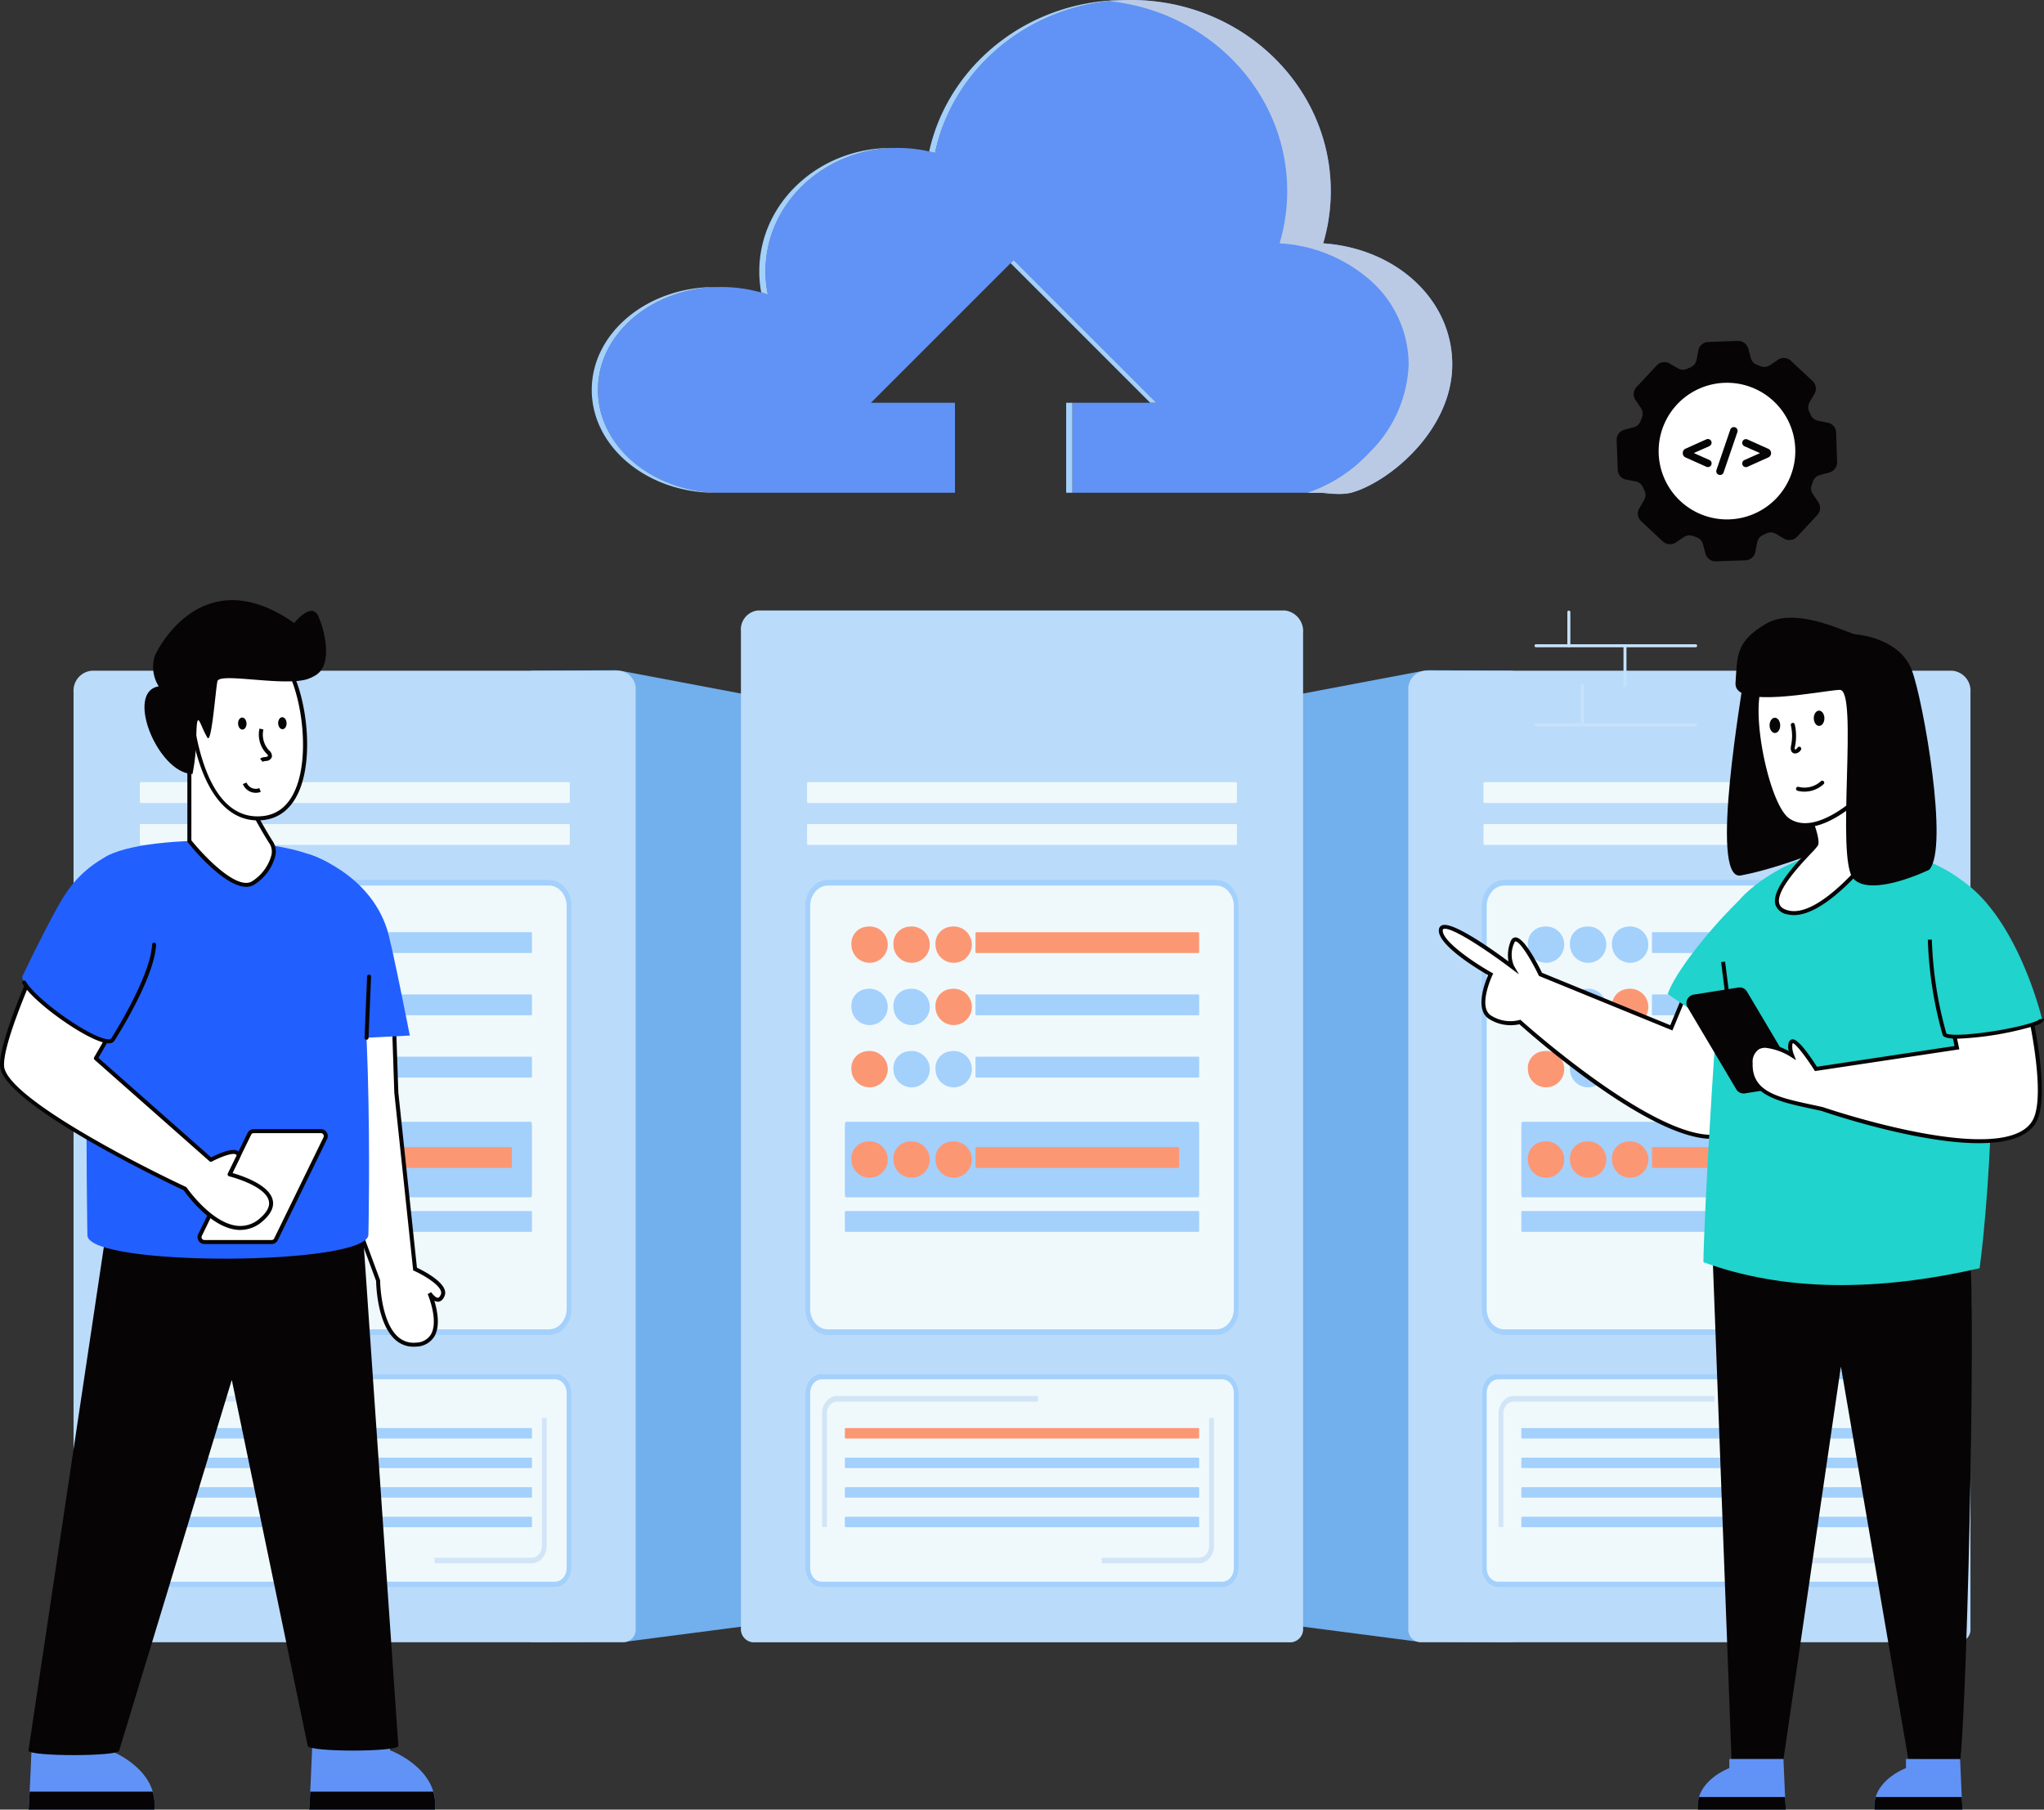 <svg xmlns="http://www.w3.org/2000/svg" xmlns:xlink="http://www.w3.org/1999/xlink" width="240.56" height="212.997" viewBox="0 0 240.56 212.997">
  <rect x="0" y="0" width="240.56" height="212.997" fill="#333333" stroke="none"/>
  <defs>
    <clipPath id="clip-path">
      <rect id="사각형_44489" data-name="사각형 44489" width="223.248" height="121.441" fill="none"/>
    </clipPath>
    <clipPath id="clip-path-2">
      <rect id="사각형_44488" data-name="사각형 44488" width="240.559" height="179.995" fill="none"/>
    </clipPath>
    <clipPath id="clip-path-3">
      <rect id="사각형_44490" data-name="사각형 44490" width="101.275" height="58.137" fill="none"/>
    </clipPath>
  </defs>
  <g id="그룹_96287" data-name="그룹 96287" transform="translate(-8729.912 -3938)">
    <g id="그룹_96283" data-name="그룹 96283" transform="translate(8738.568 4009.852)">
      <g id="그룹_96282" data-name="그룹 96282" clip-path="url(#clip-path)">
        <path id="패스_49446" data-name="패스 49446" d="M327.806,37.287l-22.265-4.213-.768-.109-9.974.059V147.375l11.424-.1,22.258-2.9a.974.974,0,0,0,.717-1.049V39.326a1.928,1.928,0,0,0-1.392-2.039" transform="translate(-240.94 -25.933)" fill="#71afed" fill-rule="evenodd"/>
        <path id="패스_49447" data-name="패스 49447" d="M2.148,33.24H64.187a2.165,2.165,0,0,1,1.975,2.306V145.994a1.5,1.5,0,0,1-1.366,1.6H1.368A1.5,1.5,0,0,1,0,145.994V35.748A2.355,2.355,0,0,1,2.148,33.24" transform="translate(0 -26.149)" fill="#bbdbfa" fill-rule="evenodd"/>
        <path id="패스_49448" data-name="패스 49448" d="M740.273,37.287l22.266-4.213.766-.109,9.974.059V147.375l-11.424-.1-22.258-2.9a.973.973,0,0,1-.717-1.049V39.326a1.928,1.928,0,0,1,1.392-2.039" transform="translate(-603.89 -25.933)" fill="#71afed" fill-rule="evenodd"/>
        <path id="패스_49449" data-name="패스 49449" d="M923.839,33.24H861.8a2.166,2.166,0,0,0-1.975,2.306V145.994a1.5,1.5,0,0,0,1.368,1.6h63.426a1.5,1.5,0,0,0,1.368-1.6V35.748a2.355,2.355,0,0,0-2.148-2.508" transform="translate(-702.738 -26.149)" fill="#bbdbfa" fill-rule="evenodd"/>
        <path id="패스_49450" data-name="패스 49450" d="M493.927,0H431.888a2.257,2.257,0,0,0-1.975,2.449v117.3a1.562,1.562,0,0,0,1.368,1.7h63.427a1.562,1.562,0,0,0,1.366-1.7V2.663A2.455,2.455,0,0,0,493.927,0" transform="translate(-351.369)" fill="#bbdbfa" fill-rule="evenodd"/>
        <path id="패스_49451" data-name="패스 49451" d="M45.548,150.229h45.7a2.592,2.592,0,0,1,2.364,2.76v47.38a2.592,2.592,0,0,1-2.364,2.76h-45.7a2.591,2.591,0,0,1-2.364-2.76v-47.38a2.591,2.591,0,0,1,2.364-2.76" transform="translate(-35.294 -118.182)" fill="#eff9fc" fill-rule="evenodd"/>
        <path id="패스_49452" data-name="패스 49452" d="M44.274,148.671h45.7a2.47,2.47,0,0,1,1.869.909h0a3.366,3.366,0,0,1,.777,2.184v47.38a3.363,3.363,0,0,1-.777,2.184v0a2.473,2.473,0,0,1-1.869.907h-45.7a2.472,2.472,0,0,1-1.87-.907v0a3.369,3.369,0,0,1-.777-2.184v-47.38a3.373,3.373,0,0,1,.777-2.184h0a2.469,2.469,0,0,1,1.87-.909m45.7.663h-45.7a1.945,1.945,0,0,0-1.469.712v0a2.65,2.65,0,0,0-.61,1.717v47.38a2.651,2.651,0,0,0,.61,1.717h0a1.942,1.942,0,0,0,1.469.712h45.7a1.948,1.948,0,0,0,1.47-.712h0a2.651,2.651,0,0,0,.61-1.717v-47.38a2.65,2.65,0,0,0-.61-1.717v0a1.95,1.95,0,0,0-1.47-.712" transform="translate(-34.021 -116.957)" fill="#a4d0fc" fill-rule="evenodd"/>
        <path id="패스_49453" data-name="패스 49453" d="M67.2,291.022h41.474c.06,0,.11-.208.11-.464V282.6c0-.254-.05-.462-.11-.462H67.2c-.06,0-.109.208-.109.462v7.957c0,.256.049.464.109.464" transform="translate(-54.831 -221.952)" fill="#a4d0fc" fill-rule="evenodd"/>
        <path id="패스_49454" data-name="패스 49454" d="M67.2,333.833h41.474a.121.121,0,0,0,.11-.127v-2.2a.121.121,0,0,0-.11-.127H67.2a.12.12,0,0,0-.109.127v2.2a.12.12,0,0,0,.109.127" transform="translate(-54.831 -260.692)" fill="#a4d0fc" fill-rule="evenodd"/>
        <path id="패스_49455" data-name="패스 49455" d="M90.684,421.13a1.813,1.813,0,0,1,1.369.664,2.464,2.464,0,0,1,.569,1.6v20.619a2.45,2.45,0,0,1-.569,1.6,1.809,1.809,0,0,1-1.369.666H43.564a1.811,1.811,0,0,1-1.369-.666,2.457,2.457,0,0,1-.569-1.6V423.393a2.465,2.465,0,0,1,.57-1.6,1.81,1.81,0,0,1,1.368-.664Z" transform="translate(-34.021 -331.295)" fill="#eff9fc" fill-rule="evenodd"/>
        <path id="패스_49456" data-name="패스 49456" d="M43.564,445.613h47.12a1.283,1.283,0,0,0,.969-.469,1.753,1.753,0,0,0,.4-1.131V423.393a1.749,1.749,0,0,0-.4-1.131,1.283,1.283,0,0,0-.969-.469H43.564a1.283,1.283,0,0,0-.969.469,1.749,1.749,0,0,0-.4,1.131v20.619a1.753,1.753,0,0,0,.4,1.131,1.283,1.283,0,0,0,.969.469m47.12.663H43.564a1.806,1.806,0,0,1-1.368-.666h0a2.457,2.457,0,0,1-.569-1.6V423.393a2.472,2.472,0,0,1,.569-1.6h0a1.81,1.81,0,0,1,1.368-.664h47.12a1.813,1.813,0,0,1,1.369.664,2.464,2.464,0,0,1,.569,1.6v20.619a2.449,2.449,0,0,1-.569,1.6,1.809,1.809,0,0,1-1.369.666" transform="translate(-34.021 -331.295)" fill="#a4d0fc" fill-rule="evenodd"/>
        <path id="패스_49457" data-name="패스 49457" d="M77.8,434.071H54.164a1.127,1.127,0,0,0-.848.41v0a1.524,1.524,0,0,0-.349.988v13.365H52.4V435.47a2.242,2.242,0,0,1,.518-1.455v0a1.647,1.647,0,0,1,1.246-.605H77.8Z" transform="translate(-42.825 -340.953)" fill="#d2e5f7" fill-rule="evenodd"/>
        <path id="패스_49458" data-name="패스 49458" d="M245.148,445.54v15.052a1.532,1.532,0,0,1-.352.988,1.127,1.127,0,0,1-.846.41H232.5v.661H243.95a1.65,1.65,0,0,0,1.245-.6v0a2.243,2.243,0,0,0,.518-1.454V445.54Z" transform="translate(-190.025 -350.497)" fill="#d2e5f7" fill-rule="evenodd"/>
        <path id="패스_49459" data-name="패스 49459" d="M67.2,452.361h41.474c.06,0,.11-.029.11-.064v-1.1c0-.035-.05-.064-.11-.064H67.2c-.06,0-.109.029-.109.064v1.1c0,.035.049.064.109.064" transform="translate(-54.831 -354.899)" fill="#a4d0fc" fill-rule="evenodd"/>
        <path id="패스_49460" data-name="패스 49460" d="M67.2,468.675h41.474c.06,0,.11-.029.11-.064v-1.1c0-.035-.05-.064-.11-.064H67.2c-.06,0-.109.029-.109.064v1.1c0,.035.049.064.109.064" transform="translate(-54.831 -367.733)" fill="#a4d0fc" fill-rule="evenodd"/>
        <path id="패스_49461" data-name="패스 49461" d="M67.2,484.99h41.474c.06,0,.11-.029.11-.065v-1.1c0-.035-.05-.063-.11-.063H67.2c-.06,0-.109.029-.109.063v1.1c0,.036.049.065.109.065" transform="translate(-54.831 -380.567)" fill="#a4d0fc" fill-rule="evenodd"/>
        <path id="패스_49462" data-name="패스 49462" d="M67.2,501.3h41.474c.06,0,.11-.029.11-.063v-1.1c0-.036-.05-.065-.11-.065H67.2c-.06,0-.109.029-.109.065v1.1c0,.035.049.063.109.063" transform="translate(-54.831 -393.401)" fill="#a4d0fc" fill-rule="evenodd"/>
        <path id="패스_49463" data-name="패스 49463" d="M42.838,120.306H93.173a.132.132,0,0,0,.134-.128v-2.195a.131.131,0,0,0-.134-.129H42.838a.131.131,0,0,0-.132.129v2.195a.132.132,0,0,0,.132.128" transform="translate(-34.904 -92.713)" fill="#eff9fc" fill-rule="evenodd"/>
        <path id="패스_49464" data-name="패스 49464" d="M42.838,97.175H93.173a.131.131,0,0,0,.134-.127V94.853a.131.131,0,0,0-.134-.128H42.838a.131.131,0,0,0-.132.128v2.195a.13.13,0,0,0,.132.127" transform="translate(-34.904 -74.518)" fill="#eff9fc" fill-rule="evenodd"/>
        <path id="패스_49465" data-name="패스 49465" d="M73.1,174.476a2.139,2.139,0,1,1-1.81,2.113,1.98,1.98,0,0,1,1.81-2.113" transform="translate(-58.266 -137.257)" fill="#fc9774" fill-rule="evenodd"/>
        <path id="패스_49466" data-name="패스 49466" d="M151.293,179.98h26.185c.038,0,.069-.057.069-.129v-2.195c0-.069-.031-.126-.069-.126H151.293c-.038,0-.068.057-.068.126v2.195c0,.072.03.129.068.129" transform="translate(-123.597 -139.659)" fill="#a4d0fc" fill-rule="evenodd"/>
        <path id="패스_49467" data-name="패스 49467" d="M100.183,174.476a2.139,2.139,0,1,1-1.811,2.113,1.98,1.98,0,0,1,1.811-2.113" transform="translate(-80.4 -137.257)" fill="#fc9774" fill-rule="evenodd"/>
        <path id="패스_49468" data-name="패스 49468" d="M127.268,174.476a2.139,2.139,0,1,1-1.81,2.113,1.979,1.979,0,0,1,1.81-2.113" transform="translate(-102.537 -137.257)" fill="#a4d0fc" fill-rule="evenodd"/>
        <path id="패스_49469" data-name="패스 49469" d="M73.1,208.831a2.139,2.139,0,1,1-1.81,2.113,1.979,1.979,0,0,1,1.81-2.113" transform="translate(-58.266 -164.283)" fill="#a4d0fc" fill-rule="evenodd"/>
        <path id="패스_49470" data-name="패스 49470" d="M151.293,214.327h26.185c.038,0,.069-.057.069-.127v-2.195c0-.072-.031-.129-.069-.129H151.293c-.038,0-.068.057-.068.129V214.2c0,.07.03.127.068.127" transform="translate(-123.597 -166.679)" fill="#a4d0fc" fill-rule="evenodd"/>
        <path id="패스_49471" data-name="패스 49471" d="M100.183,208.831a2.139,2.139,0,1,1-1.811,2.113,1.979,1.979,0,0,1,1.811-2.113" transform="translate(-80.4 -164.283)" fill="#a4d0fc" fill-rule="evenodd"/>
        <path id="패스_49472" data-name="패스 49472" d="M127.268,208.831a2.139,2.139,0,1,1-1.81,2.113,1.978,1.978,0,0,1,1.81-2.113" transform="translate(-102.537 -164.283)" fill="#a4d0fc" fill-rule="evenodd"/>
        <path id="패스_49473" data-name="패스 49473" d="M73.1,243.185a2.139,2.139,0,1,1-1.81,2.113,1.979,1.979,0,0,1,1.81-2.113" transform="translate(-58.266 -191.309)" fill="#a4d0fc" fill-rule="evenodd"/>
        <path id="패스_49474" data-name="패스 49474" d="M151.293,248.683h26.185c.038,0,.069-.057.069-.127v-2.2c0-.069-.031-.127-.069-.127H151.293c-.038,0-.068.057-.068.127v2.2c0,.07.03.127.068.127" transform="translate(-123.597 -193.707)" fill="#a4d0fc" fill-rule="evenodd"/>
        <path id="패스_49475" data-name="패스 49475" d="M100.183,243.185a2.139,2.139,0,1,1-1.811,2.113,1.979,1.979,0,0,1,1.811-2.113" transform="translate(-80.4 -191.309)" fill="#a4d0fc" fill-rule="evenodd"/>
        <path id="패스_49476" data-name="패스 49476" d="M127.268,243.185a2.139,2.139,0,1,1-1.81,2.113,1.978,1.978,0,0,1,1.81-2.113" transform="translate(-102.537 -191.309)" fill="#a4d0fc" fill-rule="evenodd"/>
        <path id="패스_49477" data-name="패스 49477" d="M73.1,293.049a2.139,2.139,0,1,1-1.81,2.113,1.98,1.98,0,0,1,1.81-2.113" transform="translate(-58.266 -230.536)" fill="#fc9774" fill-rule="evenodd"/>
        <path id="패스_49478" data-name="패스 49478" d="M151.288,298.555h23.835c.035,0,.064-.057.064-.129v-2.195c0-.069-.029-.127-.064-.127H151.288c-.035,0-.063.057-.063.127v2.195c0,.072.027.129.063.129" transform="translate(-123.597 -232.94)" fill="#fc9774" fill-rule="evenodd"/>
        <path id="패스_49479" data-name="패스 49479" d="M100.183,293.049a2.139,2.139,0,1,1-1.811,2.113,1.98,1.98,0,0,1,1.811-2.113" transform="translate(-80.4 -230.536)" fill="#fc9774" fill-rule="evenodd"/>
        <path id="패스_49480" data-name="패스 49480" d="M127.268,293.049a2.139,2.139,0,1,1-1.81,2.113,1.979,1.979,0,0,1,1.81-2.113" transform="translate(-102.537 -230.536)" fill="#fc9774" fill-rule="evenodd"/>
        <path id="패스_49481" data-name="패스 49481" d="M911.122,150.229h45.7a2.592,2.592,0,0,1,2.364,2.76v47.38a2.592,2.592,0,0,1-2.364,2.76h-45.7a2.592,2.592,0,0,1-2.364-2.76v-47.38a2.592,2.592,0,0,1,2.364-2.76" transform="translate(-742.731 -118.182)" fill="#eff9fc" fill-rule="evenodd"/>
        <path id="패스_49482" data-name="패스 49482" d="M909.855,148.671h45.7a2.472,2.472,0,0,1,1.87.909h0a3.374,3.374,0,0,1,.777,2.184v47.38a3.371,3.371,0,0,1-.777,2.184l0,0a2.475,2.475,0,0,1-1.87.907h-45.7a2.474,2.474,0,0,1-1.87-.907v0a3.361,3.361,0,0,1-.777-2.184v-47.38a3.364,3.364,0,0,1,.777-2.184,2.471,2.471,0,0,1,1.87-.909m45.7.663h-45.7a1.949,1.949,0,0,0-1.469.712v0a2.65,2.65,0,0,0-.61,1.717v47.38a2.651,2.651,0,0,0,.61,1.717h0a1.947,1.947,0,0,0,1.469.712h45.7a1.948,1.948,0,0,0,1.47-.712h0a2.656,2.656,0,0,0,.61-1.717v-47.38a2.655,2.655,0,0,0-.61-1.717v0a1.95,1.95,0,0,0-1.47-.712" transform="translate(-741.464 -116.957)" fill="#a4d0fc" fill-rule="evenodd"/>
        <path id="패스_49483" data-name="패스 49483" d="M932.772,291.022h41.473c.061,0,.11-.208.11-.464V282.6c0-.254-.049-.462-.11-.462H932.772c-.061,0-.11.208-.11.462v7.957c0,.256.049.464.11.464" transform="translate(-762.268 -221.952)" fill="#a4d0fc" fill-rule="evenodd"/>
        <path id="패스_49484" data-name="패스 49484" d="M932.772,333.833h41.473a.12.12,0,0,0,.11-.127v-2.2a.12.12,0,0,0-.11-.127H932.772a.12.12,0,0,0-.11.127v2.2a.12.12,0,0,0,.11.127" transform="translate(-762.268 -260.692)" fill="#a4d0fc" fill-rule="evenodd"/>
        <path id="패스_49485" data-name="패스 49485" d="M956.266,421.13a1.815,1.815,0,0,1,1.369.664,2.471,2.471,0,0,1,.567,1.6v20.619a2.45,2.45,0,0,1-.569,1.6,1.806,1.806,0,0,1-1.367.666h-47.12a1.809,1.809,0,0,1-1.369-.666,2.457,2.457,0,0,1-.569-1.6V423.393a2.472,2.472,0,0,1,.569-1.6,1.813,1.813,0,0,1,1.369-.664Z" transform="translate(-741.464 -331.295)" fill="#eff9fc" fill-rule="evenodd"/>
        <path id="패스_49486" data-name="패스 49486" d="M909.146,445.613h47.12a1.277,1.277,0,0,0,.967-.469,1.754,1.754,0,0,0,.4-1.131V423.393a1.75,1.75,0,0,0-.4-1.131,1.277,1.277,0,0,0-.967-.469h-47.12a1.281,1.281,0,0,0-.969.469,1.749,1.749,0,0,0-.4,1.131v20.619a1.753,1.753,0,0,0,.4,1.131,1.281,1.281,0,0,0,.969.469m47.12.663h-47.12a1.809,1.809,0,0,1-1.369-.666,2.457,2.457,0,0,1-.569-1.6V423.393a2.472,2.472,0,0,1,.569-1.6,1.813,1.813,0,0,1,1.369-.664h47.12a1.81,1.81,0,0,1,1.367.664h0a2.471,2.471,0,0,1,.567,1.6v20.619a2.456,2.456,0,0,1-.567,1.6h0a1.806,1.806,0,0,1-1.367.666" transform="translate(-741.464 -331.295)" fill="#a4d0fc" fill-rule="evenodd"/>
        <path id="패스_49487" data-name="패스 49487" d="M943.379,434.071H919.745a1.126,1.126,0,0,0-.847.41v0a1.523,1.523,0,0,0-.351.988v13.365h-.567V435.47a2.249,2.249,0,0,1,.517-1.455l0,0a1.644,1.644,0,0,1,1.245-.605h23.634Z" transform="translate(-750.268 -340.953)" fill="#d2e5f7" fill-rule="evenodd"/>
        <path id="패스_49488" data-name="패스 49488" d="M1110.729,445.54v15.052a1.539,1.539,0,0,1-.35.988h0a1.122,1.122,0,0,1-.846.41h-11.447v.661h11.447a1.652,1.652,0,0,0,1.247-.6v0a2.242,2.242,0,0,0,.517-1.454V445.54Z" transform="translate(-897.468 -350.497)" fill="#d2e5f7" fill-rule="evenodd"/>
        <path id="패스_49489" data-name="패스 49489" d="M932.772,452.361h41.473c.061,0,.11-.029.11-.064v-1.1c0-.035-.049-.064-.11-.064H932.772c-.061,0-.11.029-.11.064v1.1c0,.035.049.064.11.064" transform="translate(-762.268 -354.899)" fill="#a4d0fc" fill-rule="evenodd"/>
        <path id="패스_49490" data-name="패스 49490" d="M932.772,468.675h41.473c.061,0,.11-.029.11-.064v-1.1c0-.035-.049-.064-.11-.064H932.772c-.061,0-.11.029-.11.064v1.1c0,.035.049.064.11.064" transform="translate(-762.268 -367.733)" fill="#a4d0fc" fill-rule="evenodd"/>
        <path id="패스_49491" data-name="패스 49491" d="M932.772,484.99h41.473c.061,0,.11-.029.11-.065v-1.1c0-.035-.049-.063-.11-.063H932.772c-.061,0-.11.029-.11.063v1.1c0,.036.049.065.11.065" transform="translate(-762.268 -380.567)" fill="#a4d0fc" fill-rule="evenodd"/>
        <path id="패스_49492" data-name="패스 49492" d="M932.772,501.3h41.473c.061,0,.11-.029.11-.063v-1.1c0-.036-.049-.065-.11-.065H932.772c-.061,0-.11.029-.11.065v1.1c0,.035.049.063.11.063" transform="translate(-762.268 -393.401)" fill="#a4d0fc" fill-rule="evenodd"/>
        <path id="패스_49493" data-name="패스 49493" d="M908.414,120.306h50.335a.132.132,0,0,0,.134-.128v-2.195a.131.131,0,0,0-.134-.129H908.414a.131.131,0,0,0-.134.129v2.195a.132.132,0,0,0,.134.128" transform="translate(-742.34 -92.713)" fill="#eff9fc" fill-rule="evenodd"/>
        <path id="패스_49494" data-name="패스 49494" d="M908.414,97.175h50.335a.131.131,0,0,0,.134-.127V94.853a.131.131,0,0,0-.134-.128H908.414a.131.131,0,0,0-.134.128v2.195a.131.131,0,0,0,.134.127" transform="translate(-742.34 -74.518)" fill="#eff9fc" fill-rule="evenodd"/>
        <path id="패스_49495" data-name="패스 49495" d="M938.674,174.476a2.139,2.139,0,1,1-1.81,2.113,1.98,1.98,0,0,1,1.81-2.113" transform="translate(-765.702 -137.257)" fill="#a4d0fc" fill-rule="evenodd"/>
        <path id="패스_49496" data-name="패스 49496" d="M1016.869,179.98h26.183c.038,0,.069-.057.069-.129v-2.195c0-.069-.031-.126-.069-.126h-26.183c-.038,0-.07.057-.07.126v2.195c0,.072.032.129.07.129" transform="translate(-831.033 -139.659)" fill="#a4d0fc" fill-rule="evenodd"/>
        <path id="패스_49497" data-name="패스 49497" d="M965.765,174.476a2.139,2.139,0,1,1-1.81,2.113,1.981,1.981,0,0,1,1.81-2.113" transform="translate(-787.844 -137.257)" fill="#a4d0fc" fill-rule="evenodd"/>
        <path id="패스_49498" data-name="패스 49498" d="M992.85,174.476a2.139,2.139,0,1,1-1.81,2.113,1.979,1.979,0,0,1,1.81-2.113" transform="translate(-809.98 -137.257)" fill="#a4d0fc" fill-rule="evenodd"/>
        <path id="패스_49499" data-name="패스 49499" d="M938.674,208.831a2.139,2.139,0,1,1-1.81,2.113,1.979,1.979,0,0,1,1.81-2.113" transform="translate(-765.702 -164.283)" fill="#a4d0fc" fill-rule="evenodd"/>
        <path id="패스_49500" data-name="패스 49500" d="M1016.869,214.327h26.183c.038,0,.069-.057.069-.127v-2.195c0-.072-.031-.129-.069-.129h-26.183c-.038,0-.07.057-.07.129V214.2c0,.07.032.127.07.127" transform="translate(-831.033 -166.679)" fill="#a4d0fc" fill-rule="evenodd"/>
        <path id="패스_49501" data-name="패스 49501" d="M965.765,208.831a2.139,2.139,0,1,1-1.81,2.113,1.98,1.98,0,0,1,1.81-2.113" transform="translate(-787.844 -164.283)" fill="#a4d0fc" fill-rule="evenodd"/>
        <path id="패스_49502" data-name="패스 49502" d="M992.85,208.831a2.139,2.139,0,1,1-1.81,2.113,1.978,1.978,0,0,1,1.81-2.113" transform="translate(-809.98 -164.283)" fill="#fc9774" fill-rule="evenodd"/>
        <path id="패스_49503" data-name="패스 49503" d="M938.674,243.185a2.139,2.139,0,1,1-1.81,2.113,1.979,1.979,0,0,1,1.81-2.113" transform="translate(-765.702 -191.309)" fill="#fc9774" fill-rule="evenodd"/>
        <path id="패스_49504" data-name="패스 49504" d="M1016.869,248.683h26.183c.038,0,.069-.057.069-.127v-2.2c0-.069-.031-.127-.069-.127h-26.183c-.038,0-.07.057-.07.127v2.2c0,.07.032.127.07.127" transform="translate(-831.033 -193.707)" fill="#a4d0fc" fill-rule="evenodd"/>
        <path id="패스_49505" data-name="패스 49505" d="M965.765,243.185a2.139,2.139,0,1,1-1.81,2.113,1.98,1.98,0,0,1,1.81-2.113" transform="translate(-787.844 -191.309)" fill="#a4d0fc" fill-rule="evenodd"/>
        <path id="패스_49506" data-name="패스 49506" d="M992.85,243.185a2.139,2.139,0,1,1-1.81,2.113,1.978,1.978,0,0,1,1.81-2.113" transform="translate(-809.98 -191.309)" fill="#a4d0fc" fill-rule="evenodd"/>
        <path id="패스_49507" data-name="패스 49507" d="M938.674,293.049a2.139,2.139,0,1,1-1.81,2.113,1.98,1.98,0,0,1,1.81-2.113" transform="translate(-765.702 -230.536)" fill="#fc9774" fill-rule="evenodd"/>
        <path id="패스_49508" data-name="패스 49508" d="M1016.862,298.555H1040.7c.035,0,.064-.057.064-.129v-2.195c0-.069-.029-.127-.064-.127h-23.837c-.034,0-.063.057-.063.127v2.195c0,.072.029.129.063.129" transform="translate(-831.033 -232.94)" fill="#fc9774" fill-rule="evenodd"/>
        <path id="패스_49509" data-name="패스 49509" d="M965.765,293.049a2.139,2.139,0,1,1-1.81,2.113,1.981,1.981,0,0,1,1.81-2.113" transform="translate(-787.844 -230.536)" fill="#fc9774" fill-rule="evenodd"/>
        <path id="패스_49510" data-name="패스 49510" d="M992.85,293.049a2.139,2.139,0,1,1-1.81,2.113,1.979,1.979,0,0,1,1.81-2.113" transform="translate(-809.98 -230.536)" fill="#fc9774" fill-rule="evenodd"/>
        <path id="패스_49511" data-name="패스 49511" d="M475.339,150.229h45.7a2.592,2.592,0,0,1,2.364,2.76v47.38a2.592,2.592,0,0,1-2.364,2.76h-45.7a2.592,2.592,0,0,1-2.364-2.76v-47.38a2.592,2.592,0,0,1,2.364-2.76" transform="translate(-386.564 -118.182)" fill="#eff9fc" fill-rule="evenodd"/>
        <path id="패스_49512" data-name="패스 49512" d="M474.068,148.671h45.7a2.469,2.469,0,0,1,1.869.909h0a3.365,3.365,0,0,1,.777,2.184v47.38a3.361,3.361,0,0,1-.777,2.184v0a2.472,2.472,0,0,1-1.869.907h-45.7a2.473,2.473,0,0,1-1.87-.907v0a3.368,3.368,0,0,1-.777-2.184v-47.38a3.371,3.371,0,0,1,.777-2.184h0a2.47,2.47,0,0,1,1.87-.909m45.7.663h-45.7a1.948,1.948,0,0,0-1.47.712v0a2.648,2.648,0,0,0-.61,1.717v47.38a2.649,2.649,0,0,0,.61,1.717h0a1.946,1.946,0,0,0,1.47.712h45.7a1.949,1.949,0,0,0,1.47-.712h0a2.651,2.651,0,0,0,.61-1.717v-47.38a2.65,2.65,0,0,0-.61-1.717v0a1.951,1.951,0,0,0-1.47-.712" transform="translate(-385.293 -116.957)" fill="#a4d0fc" fill-rule="evenodd"/>
        <path id="패스_49513" data-name="패스 49513" d="M496.988,291.022h41.475c.06,0,.11-.208.11-.464V282.6c0-.254-.05-.462-.11-.462H496.988c-.06,0-.109.208-.109.462v7.957c0,.256.049.464.109.464" transform="translate(-406.101 -221.952)" fill="#a4d0fc" fill-rule="evenodd"/>
        <path id="패스_49514" data-name="패스 49514" d="M496.988,333.833h41.475a.121.121,0,0,0,.11-.127v-2.2a.121.121,0,0,0-.11-.127H496.988a.12.12,0,0,0-.109.127v2.2a.12.12,0,0,0,.109.127" transform="translate(-406.101 -260.692)" fill="#a4d0fc" fill-rule="evenodd"/>
        <path id="패스_49515" data-name="패스 49515" d="M520.477,421.13a1.815,1.815,0,0,1,1.369.664,2.466,2.466,0,0,1,.569,1.6v20.619a2.452,2.452,0,0,1-.569,1.6,1.811,1.811,0,0,1-1.369.666h-47.12a1.811,1.811,0,0,1-1.369-.666,2.458,2.458,0,0,1-.569-1.6V423.393a2.467,2.467,0,0,1,.57-1.6,1.812,1.812,0,0,1,1.368-.664Z" transform="translate(-385.292 -331.295)" fill="#eff9fc" fill-rule="evenodd"/>
        <path id="패스_49516" data-name="패스 49516" d="M473.357,445.613h47.12a1.28,1.28,0,0,0,.969-.469,1.752,1.752,0,0,0,.4-1.131V423.393a1.749,1.749,0,0,0-.4-1.131,1.28,1.28,0,0,0-.969-.469h-47.12a1.278,1.278,0,0,0-.968.469,1.743,1.743,0,0,0-.4,1.131v20.619a1.747,1.747,0,0,0,.4,1.131,1.278,1.278,0,0,0,.968.469m47.12.663h-47.12a1.808,1.808,0,0,1-1.368-.666h0a2.457,2.457,0,0,1-.569-1.6V423.393a2.472,2.472,0,0,1,.569-1.6h0a1.812,1.812,0,0,1,1.368-.664h47.12a1.815,1.815,0,0,1,1.369.664,2.466,2.466,0,0,1,.569,1.6v20.619a2.451,2.451,0,0,1-.569,1.6,1.811,1.811,0,0,1-1.369.666" transform="translate(-385.292 -331.295)" fill="#a4d0fc" fill-rule="evenodd"/>
        <path id="패스_49517" data-name="패스 49517" d="M507.591,434.071H483.958a1.125,1.125,0,0,0-.848.41v0a1.523,1.523,0,0,0-.35.988v13.365h-.568V435.47a2.239,2.239,0,0,1,.518-1.455v0a1.649,1.649,0,0,1,1.247-.605h23.633Z" transform="translate(-394.097 -340.953)" fill="#d2e5f7" fill-rule="evenodd"/>
        <path id="패스_49518" data-name="패스 49518" d="M674.942,445.54v15.052a1.533,1.533,0,0,1-.351.988,1.123,1.123,0,0,1-.846.41H662.3v.661h11.448a1.648,1.648,0,0,0,1.245-.6v0a2.244,2.244,0,0,0,.518-1.454V445.54Z" transform="translate(-541.297 -350.497)" fill="#d2e5f7" fill-rule="evenodd"/>
        <path id="패스_49519" data-name="패스 49519" d="M496.988,452.361h41.475c.06,0,.11-.029.11-.064v-1.1c0-.035-.05-.064-.11-.064H496.988c-.06,0-.109.029-.109.064v1.1c0,.035.049.064.109.064" transform="translate(-406.101 -354.899)" fill="#fc9774" fill-rule="evenodd"/>
        <path id="패스_49520" data-name="패스 49520" d="M496.988,468.675h41.475c.06,0,.11-.029.11-.064v-1.1c0-.035-.05-.064-.11-.064H496.988c-.06,0-.109.029-.109.064v1.1c0,.035.049.064.109.064" transform="translate(-406.101 -367.733)" fill="#a4d0fc" fill-rule="evenodd"/>
        <path id="패스_49521" data-name="패스 49521" d="M496.988,484.99h41.475c.06,0,.11-.029.11-.065v-1.1c0-.035-.05-.063-.11-.063H496.988c-.06,0-.109.029-.109.063v1.1c0,.036.049.065.109.065" transform="translate(-406.101 -380.567)" fill="#a4d0fc" fill-rule="evenodd"/>
        <path id="패스_49522" data-name="패스 49522" d="M496.988,501.3h41.475c.06,0,.11-.029.11-.063v-1.1c0-.036-.05-.065-.11-.065H496.988c-.06,0-.109.029-.109.065v1.1c0,.035.049.063.109.063" transform="translate(-406.101 -393.401)" fill="#a4d0fc" fill-rule="evenodd"/>
        <path id="패스_49523" data-name="패스 49523" d="M472.632,120.306h50.335a.133.133,0,0,0,.134-.128v-2.195a.132.132,0,0,0-.134-.129H472.632a.13.13,0,0,0-.132.129v2.195a.131.131,0,0,0,.132.128" transform="translate(-386.176 -92.713)" fill="#eff9fc" fill-rule="evenodd"/>
        <path id="패스_49524" data-name="패스 49524" d="M472.632,97.175h50.335a.132.132,0,0,0,.134-.127V94.853a.132.132,0,0,0-.134-.128H472.632a.13.13,0,0,0-.132.128v2.195a.13.13,0,0,0,.132.127" transform="translate(-386.176 -74.518)" fill="#eff9fc" fill-rule="evenodd"/>
        <path id="패스_49525" data-name="패스 49525" d="M502.891,174.476a2.139,2.139,0,1,1-1.81,2.113,1.979,1.979,0,0,1,1.81-2.113" transform="translate(-409.535 -137.257)" fill="#fc9774" fill-rule="evenodd"/>
        <path id="패스_49526" data-name="패스 49526" d="M581.087,179.98h26.184c.038,0,.07-.057.07-.129v-2.195c0-.069-.032-.126-.07-.126H581.087c-.037,0-.068.057-.068.126v2.195c0,.072.031.129.068.129" transform="translate(-474.869 -139.659)" fill="#fc9774" fill-rule="evenodd"/>
        <path id="패스_49527" data-name="패스 49527" d="M529.977,174.476a2.139,2.139,0,1,1-1.81,2.113,1.979,1.979,0,0,1,1.81-2.113" transform="translate(-431.673 -137.257)" fill="#fc9774" fill-rule="evenodd"/>
        <path id="패스_49528" data-name="패스 49528" d="M557.062,174.476a2.139,2.139,0,1,1-1.81,2.113,1.98,1.98,0,0,1,1.81-2.113" transform="translate(-453.809 -137.257)" fill="#fc9774" fill-rule="evenodd"/>
        <path id="패스_49529" data-name="패스 49529" d="M502.891,208.831a2.139,2.139,0,1,1-1.81,2.113,1.978,1.978,0,0,1,1.81-2.113" transform="translate(-409.535 -164.283)" fill="#a4d0fc" fill-rule="evenodd"/>
        <path id="패스_49530" data-name="패스 49530" d="M581.087,214.327h26.184c.038,0,.07-.057.07-.127v-2.195c0-.072-.032-.129-.07-.129H581.087c-.037,0-.068.057-.068.129V214.2c0,.07.031.127.068.127" transform="translate(-474.869 -166.679)" fill="#a4d0fc" fill-rule="evenodd"/>
        <path id="패스_49531" data-name="패스 49531" d="M529.977,208.831a2.139,2.139,0,1,1-1.81,2.113,1.978,1.978,0,0,1,1.81-2.113" transform="translate(-431.673 -164.283)" fill="#a4d0fc" fill-rule="evenodd"/>
        <path id="패스_49532" data-name="패스 49532" d="M557.062,208.831a2.139,2.139,0,1,1-1.81,2.113,1.979,1.979,0,0,1,1.81-2.113" transform="translate(-453.809 -164.283)" fill="#fc9774" fill-rule="evenodd"/>
        <path id="패스_49533" data-name="패스 49533" d="M502.891,243.185a2.139,2.139,0,1,1-1.81,2.113,1.978,1.978,0,0,1,1.81-2.113" transform="translate(-409.535 -191.309)" fill="#fc9774" fill-rule="evenodd"/>
        <path id="패스_49534" data-name="패스 49534" d="M581.087,248.683h26.184c.038,0,.07-.057.07-.127v-2.2c0-.069-.032-.127-.07-.127H581.087c-.037,0-.068.057-.068.127v2.2c0,.07.031.127.068.127" transform="translate(-474.869 -193.707)" fill="#a4d0fc" fill-rule="evenodd"/>
        <path id="패스_49535" data-name="패스 49535" d="M529.977,243.185a2.139,2.139,0,1,1-1.81,2.113,1.978,1.978,0,0,1,1.81-2.113" transform="translate(-431.673 -191.309)" fill="#a4d0fc" fill-rule="evenodd"/>
        <path id="패스_49536" data-name="패스 49536" d="M557.062,243.185a2.139,2.139,0,1,1-1.81,2.113,1.979,1.979,0,0,1,1.81-2.113" transform="translate(-453.809 -191.309)" fill="#a4d0fc" fill-rule="evenodd"/>
        <path id="패스_49537" data-name="패스 49537" d="M502.891,293.049a2.139,2.139,0,1,1-1.81,2.113,1.979,1.979,0,0,1,1.81-2.113" transform="translate(-409.535 -230.536)" fill="#fc9774" fill-rule="evenodd"/>
        <path id="패스_49538" data-name="패스 49538" d="M581.08,298.555h23.837c.034,0,.063-.057.063-.129v-2.195c0-.069-.028-.127-.062-.127H581.08c-.036,0-.062.057-.062.127v2.195c0,.072.027.129.062.129" transform="translate(-474.868 -232.94)" fill="#fc9774" fill-rule="evenodd"/>
        <path id="패스_49539" data-name="패스 49539" d="M529.977,293.049a2.139,2.139,0,1,1-1.81,2.113,1.98,1.98,0,0,1,1.81-2.113" transform="translate(-431.673 -230.536)" fill="#fc9774" fill-rule="evenodd"/>
        <path id="패스_49540" data-name="패스 49540" d="M557.062,293.049a2.139,2.139,0,1,1-1.81,2.113,1.98,1.98,0,0,1,1.81-2.113" transform="translate(-453.809 -230.536)" fill="#fc9774" fill-rule="evenodd"/>
      </g>
    </g>
    <g id="그룹_96281" data-name="그룹 96281" transform="translate(8729.912 3971.003)" clip-path="url(#clip-path-2)">
      <path id="패스_49348" data-name="패스 49348" d="M3212.53,764.186h0Z" transform="translate(-3031.756 -721.184)" fill="#bdd6ff"/>
      <g id="그룹_96280" data-name="그룹 96280" transform="translate(0 0)">
        <g id="그룹_96284" data-name="그룹 96284">
          <path id="패스_49349" data-name="패스 49349" d="M3228.348,761.394h-18.789a.177.177,0,0,1,0-.354h18.789a.177.177,0,0,1,0,.354" transform="translate(-3028.785 -718.215)" fill="#c6e2fa"/>
          <line id="선_1495" data-name="선 1495" x2="18.789" transform="translate(180.774 52.316)" fill="#bdd6ff"/>
          <path id="패스_49350" data-name="패스 49350" d="M3228.348,926.913h-18.789a.177.177,0,0,1,0-.354h18.789a.177.177,0,0,1,0,.354" transform="translate(-3028.785 -874.42)" fill="#c6e2fa"/>
          <line id="선_1497" data-name="선 1497" y2="3.959" transform="translate(184.64 39.043)" fill="#bdd6ff"/>
          <path id="패스_49352" data-name="패스 49352" d="M3278.271,695a.177.177,0,0,1-.177-.177v-3.959a.177.177,0,0,1,.354,0v3.959a.177.177,0,0,1-.177.177" transform="translate(-3093.631 -651.824)" fill="#c6e2fa"/>
          <line id="선_1498" data-name="선 1498" y2="4.657" transform="translate(191.246 43.002)" fill="#bdd6ff"/>
          <path id="패스_49353" data-name="패스 49353" d="M3395.669,766.051a.177.177,0,0,1-.177-.177v-4.657a.177.177,0,1,1,.354,0v4.657a.177.177,0,0,1-.177.177" transform="translate(-3204.423 -718.215)" fill="#c6e2fa"/>
          <line id="선_1499" data-name="선 1499" y2="4.502" transform="translate(186.221 47.659)" fill="#bdd6ff"/>
          <path id="패스_49354" data-name="패스 49354" d="M3306.359,848.655a.177.177,0,0,1-.177-.177v-4.5a.177.177,0,0,1,.354,0v4.5a.177.177,0,0,1-.177.177" transform="translate(-3120.138 -796.317)" fill="#c6e2fa"/>
          <path id="패스_49374" data-name="패스 49374" d="M3603.717,2068.113l-7.934-46.2-6.751,46.2h-6.121l-2.295-61.1h30.148c1.032,2.247-.009,51.943-.921,61.2Z" transform="translate(-3379.128 -1894.072)" fill="#060405"/>
          <path id="패스_49375" data-name="패스 49375" d="M3923.832,3093.856v-1.068h6.373c.083,2.065.247,5.959.3,5.959h-10.37c-.353-3.407,3.7-4.891,3.7-4.891" transform="translate(-3699.518 -2918.752)" fill="#6193f6"/>
          <path id="패스_49376" data-name="패스 49376" d="M3920.3,3172.336a3.751,3.751,0,0,0-.143,1.482h10.37c-.019,0-.057-.615-.1-1.482Z" transform="translate(-3699.542 -2993.823)" fill="#060405"/>
          <path id="패스_49377" data-name="패스 49377" d="M3554.387,3093.856v-1.068h6.372c.084,2.065.247,5.959.3,5.959h-10.37c-.353-3.407,3.7-4.891,3.7-4.891" transform="translate(-3350.863 -2918.752)" fill="#6193f6"/>
          <path id="패스_49378" data-name="패스 49378" d="M3550.852,3172.336a3.755,3.755,0,0,0-.143,1.482h10.37c-.019,0-.057-.615-.1-1.482Z" transform="translate(-3350.886 -2993.823)" fill="#060405"/>
          <path id="패스_49379" data-name="패스 49379" d="M3051.156,1367.9s-2,8.007-4.319,8.741c-6.909,2.187-24.047-13.3-24.047-13.3a4.4,4.4,0,0,1-3.445-.52c-1.909-1.08,0-5.09,0-5.09s-6.152-3.463-5.861-5.265c.282-1.774,8.191,4.221,8.406,4.382a3.536,3.536,0,0,1,0-2.872c.645-1.8,3.311,3.755,3.311,3.755l15.4,6.3,2.128-5.135Z" transform="translate(-2843.906 -1276.052)" fill="#fff"/>
          <path id="패스_49380" data-name="패스 49380" d="M3041.4,1373.242c-7.369,0-21.179-12.2-22.616-13.485a4.747,4.747,0,0,1-3.5-.578c-1.839-1.041-.557-4.338-.183-5.2-1.17-.674-6.078-3.617-5.79-5.4a.582.582,0,0,1,.363-.47c1.168-.475,5.494,2.535,7.82,4.255a4.372,4.372,0,0,1,.238-2.318c.146-.407.389-.5.567-.513h.024c1.007,0,2.589,3.079,3.115,4.164l15.1,6.172,2.178-5.256,8.752,9.372-.031.124c-.083.332-2.058,8.144-4.477,8.909a5.167,5.167,0,0,1-1.562.222m-22.5-14.018.1.094c.17.154,17.109,15.373,23.817,13.253,1.767-.56,3.548-6.17,4.129-8.449l-8.076-8.648-2.078,5.013-15.706-6.418-.04-.082c-.929-1.934-2.23-4.016-2.729-3.978-.069,0-.126.142-.147.2a3.285,3.285,0,0,0-.022,2.674l.581,1-.927-.695c-3.28-2.47-7.155-4.966-7.958-4.64-.032.013-.061.031-.073.107-.193,1.194,3.42,3.714,5.743,5.022l.192.108-.1.2c-.018.038-1.8,3.824-.1,4.783a4.228,4.228,0,0,0,3.25.5Z" transform="translate(-2839.962 -1272.203)" fill="#060405"/>
          <path id="패스_49381" data-name="패스 49381" d="M3496.279,1298.108c-3.425,3.349-7.441,8.368-8.326,10.944,0,0,10.409,7.235,10.784,6.228l2.35-8.952Z" transform="translate(-3291.681 -1225.061)" fill="#20d3cc"/>
          <path id="패스_49382" data-name="패스 49382" d="M3595.186,1236.421c1.118-8.041,3.254-37.5-1.29-44.935-2.211-2.258-7.1-4.115-9.749-4.472-2.746-.37-8.611.718-10.725,1.588-2.668,1.1-7.035,3.92-7.807,6.644-1.288,4.547-2.927,36.326-2.935,40.463,9.508,3.473,20.447,3.457,32.506.712" transform="translate(-3362.203 -1120.149)" fill="#20d3cc"/>
          <path id="패스_49383" data-name="패스 49383" d="M3534.011,1491.336l5.257-.835a1.006,1.006,0,0,0,.738-1.452l-5.721-9.636a1.006,1.006,0,0,0-1.053-.535l-5.257.835a1.006,1.006,0,0,0-.738,1.451l5.721,9.636a1.006,1.006,0,0,0,1.053.535" transform="translate(-3328.649 -1395.647)" fill="#060405"/>
          <path id="패스_49384" data-name="패스 49384" d="M3669.9,1539.474s22.09,7.615,25.067,1.226c1.514-3.259-.695-12.784-.695-12.784l-9.248.966.718,3.367-16.594,2.5s-2.185-3.448-2.769-3.252-.044,1.644-.044,1.644-4.733-3.034-4.87.931,4.027,4.4,8.434,5.4" transform="translate(-3455.425 -1441.938)" fill="#fff"/>
          <path id="패스_49385" data-name="패스 49385" d="M3684.373,1539.192c-7.341,0-17.756-3.534-18.5-3.79-.446-.1-.889-.2-1.326-.29-3.811-.82-7.411-1.6-7.28-5.348a2.2,2.2,0,0,1,1.006-2.052c1.123-.589,2.853.174,3.711.633a1.8,1.8,0,0,1,.015-1.059.583.583,0,0,1,.343-.311c.615-.2,1.929,1.607,2.96,3.219l16.194-2.44-.722-3.378,9.717-1.015.047.2c.091.392,2.209,9.642.679,12.937-.929,1.994-3.584,2.692-6.847,2.692m-25.122-11.227a1.619,1.619,0,0,0-.757.165,1.775,1.775,0,0,0-.753,1.651c-.118,3.358,2.982,4.025,6.907,4.87.442.095.891.192,1.343.294l.024.007c.219.075,21.923,7.475,24.777,1.349,1.342-2.889-.36-11.034-.666-12.428l-8.778.917.716,3.355-16.994,2.561-.082-.13c-.945-1.491-2.183-3.112-2.52-3.15,0,0-.02.016-.042.063a2.324,2.324,0,0,0,.169,1.271l.246.661-.594-.38a7.1,7.1,0,0,0-3-1.075" transform="translate(-3451.465 -1437.638)" fill="#060405"/>
          <path id="패스_49386" data-name="패스 49386" d="M4040.052,1255.831s-3.87,1.556-3.823,6.925a45.579,45.579,0,0,0,1.734,11.158c.626.96,11.616-.861,11.462-1.833-.023-.146-2.834-11.76-9.373-16.25" transform="translate(-3809.103 -1185.163)" fill="#20d3cc"/>
          <path id="패스_49387" data-name="패스 49387" d="M4035.524,1390.517c-.9,0-1.544-.107-1.716-.37l-.028-.061a46.223,46.223,0,0,1-1.744-11.224l.472,0a45.652,45.652,0,0,0,1.709,11.044c.159.122,1.068.269,3.519,0,3.685-.4,7.265-1.3,7.5-1.731a.089.089,0,0,0-.006.051l.467-.074c.059.374-.433.617-.922.806a37.32,37.32,0,0,1-9.256,1.563" transform="translate(-3805.147 -1301.267)" fill="#060405"/>
          <rect id="사각형_44485" data-name="사각형 44485" width="0.472" height="7.165" transform="translate(202.56 80.236) rotate(-7.194)" fill="#060405"/>
          <path id="패스_49388" data-name="패스 49388" d="M3613.728,807.253c.111.238-4.152,23.641-.26,22.914,4.194-.783,11.7-3.471,11.79-4.6.1-1.187-5.005-15.918-5.005-15.918l-2.688-4.2Z" transform="translate(-3408.583 -760.128)" fill="#060405"/>
          <path id="패스_49389" data-name="패스 49389" d="M3719.576,1034.717s1.822,4.093,1.419,4.8-7.462,6.979-3.3,7.982,10.66-7.822,10.66-7.822-3.018-6.3-3.639-8.14-5.139,3.179-5.139,3.179" transform="translate(-3507.26 -973.11)" fill="#fff"/>
          <path id="패스_49390" data-name="패스 49390" d="M3714.447,1043.878a3.163,3.163,0,0,1-.741-.085,1.749,1.749,0,0,1-1.424-1.127c-.519-1.742,2.3-4.737,3.812-6.347a10.34,10.34,0,0,0,.763-.854c.212-.374-.577-2.672-1.43-4.589l-.062-.14c.9-.99,3.766-4.026,5.064-3.757a.759.759,0,0,1,.577.547c.61,1.8,3.6,8.051,3.628,8.114l.061.128-.084.114c-.254.345-5.941,8-10.164,8m1.474-13.053c.494,1.124,1.756,4.152,1.347,4.873a7.872,7.872,0,0,1-.83.945c-1.345,1.43-4.145,4.407-3.7,5.888.117.393.471.656,1.082.8,3.713.9,9.558-6.6,10.33-7.619-.445-.933-3.011-6.331-3.588-8.037-.061-.181-.153-.221-.226-.236-.82-.163-3.093,1.94-4.412,3.384" transform="translate(-3503.327 -969.173)" fill="#060405"/>
          <path id="패스_49391" data-name="패스 49391" d="M3677.6,767.118c3.641,2.456,9.359-3.6,9.359-3.6l-.776-14.347-5.049-3.636s-5.677,2.3-6.913,5.909,1.028,14.089,3.379,15.676" transform="translate(-3467.132 -703.581)" fill="#fff"/>
          <path id="패스_49392" data-name="패스 49392" d="M3675.6,763.452a3.708,3.708,0,0,1-2.122-.631c-2.448-1.651-4.751-12.234-3.471-15.948,1.257-3.666,6.812-5.955,7.048-6.051l.121-.049,5.247,3.779.787,14.561-.069.074c-.2.209-4.075,4.266-7.54,4.266m1.513-22.142c-.815.354-5.57,2.538-6.66,5.716-1.206,3.5,1.007,13.865,3.288,15.4,3.226,2.174,8.33-2.83,8.986-3.5l-.764-14.131Z" transform="translate(-3463.146 -699.088)" fill="#060405"/>
          <path id="패스_49393" data-name="패스 49393" d="M3652.549,735.263s-6.789,3.313-8.919,1.062.634-22.341-1.62-22.234-12.48,2.334-12.258-.819-.018-4.853,3.6-6.968,9.755,1.215,10.542,1.26,5.281.652,6.614,4.226,4.4,20.921,2.039,23.472" transform="translate(-3425.497 -665.897)" fill="#060405"/>
          <path id="패스_49394" data-name="패스 49394" d="M3794.753,900.8c0,.5-.271.9-.616.905s-.629-.4-.634-.893.271-.9.616-.905.629.4.634.893" transform="translate(-3580.037 -849.268)" fill="#060405"/>
          <path id="패스_49395" data-name="패스 49395" d="M3702.292,915.65c.005.5-.271.9-.616.905s-.629-.4-.634-.893.271-.9.617-.905.629.4.634.893" transform="translate(-3492.779 -863.282)" fill="#060405"/>
          <path id="패스_49396" data-name="패스 49396" d="M3745.871,929.111c-.34,0-.63-.269-.491-.93a5.557,5.557,0,0,0-.024-2.385.236.236,0,1,1,.46-.106,6.046,6.046,0,0,1,.026,2.589c-.045.213-.07.445.116.334a.858.858,0,0,0,.205-.216.236.236,0,0,1,.375.286.85.85,0,0,1-.667.428" transform="translate(-3534.588 -873.427)" fill="#060405"/>
          <path id="패스_49397" data-name="패스 49397" d="M3756.3,1047.559a.236.236,0,0,1,.116-.457,2.843,2.843,0,0,0,2.615-.636.236.236,0,1,1,.368.3,3.311,3.311,0,0,1-3.1.8" transform="translate(-3544.755 -987.495)" fill="#060405"/>
          <path id="패스_49398" data-name="패스 49398" d="M655.829,3048.843v-1.526h-9.109c-.119,2.952-.353,8.518-.422,8.518H661.12c.5-4.871-5.291-6.991-5.291-6.991" transform="translate(-609.929 -2875.839)" fill="#6193f6"/>
          <path id="패스_49399" data-name="패스 49399" d="M660.915,3161.023a5.362,5.362,0,0,1,.2,2.119H646.3c.027,0,.081-.878.143-2.119Z" transform="translate(-609.929 -2983.147)" fill="#060405"/>
          <path id="패스_49400" data-name="패스 49400" d="M69.059,3048.843v-1.526H59.949c-.119,2.952-.353,8.518-.422,8.518H74.349c.5-4.871-5.291-6.991-5.291-6.991" transform="translate(-56.177 -2875.839)" fill="#6193f6"/>
          <path id="패스_49401" data-name="패스 49401" d="M74.145,3161.023a5.362,5.362,0,0,1,.2,2.119H59.527c.027,0,.081-.878.143-2.119Z" transform="translate(-56.177 -2983.147)" fill="#060405"/>
          <path id="패스_49402" data-name="패스 49402" d="M59.536,2005.788c0,.712,10.675.712,10.675,0l13.255-43.627,8.934,43.066c0,.75,10.665.75,10.665,0l-4.363-63.2H69.079Z" transform="translate(-56.186 -1832.746)" fill="#060405"/>
          <path id="패스_49403" data-name="패스 49403" d="M673.026,1476.512l-2.717,16.324,6.782,18.316s.038,7.912,4.479,7.531c4.027-.345,1.572-6.044,1.572-6.044s1.015,1.56,1.557.219-3.258-3.067-3.258-3.067l-2.206-20.779-.282-8.357Z" transform="translate(-632.59 -1393.426)" fill="#fff"/>
          <path id="패스_49404" data-name="패스 49404" d="M677.189,1512.095a3.155,3.155,0,0,1-2.19-.854c-2.088-1.908-2.211-6.368-2.219-6.883l-6.79-18.337.01-.062,2.778-16.693,6.33,4.425.286,8.475,2.191,20.629c.749.354,3.829,1.909,3.256,3.314-.172.426-.418.658-.729.688a.854.854,0,0,1-.48-.114c.346,1.133.726,3-.008,4.224a2.542,2.542,0,0,1-2.109,1.173q-.165.014-.326.014m-10.713-26.12,6.775,18.3v.042c0,.047.048,4.737,2.066,6.58a2.732,2.732,0,0,0,2.156.717,2.072,2.072,0,0,0,1.744-.945c.968-1.616-.355-4.739-.368-4.77l.415-.222c.187.286.546.677.8.655.153-.015.267-.223.337-.4.336-.823-1.746-2.132-3.137-2.764l-.123-.056-2.221-20.913-.279-8.256-5.523-3.861Z" transform="translate(-628.514 -1386.588)" fill="#060405"/>
          <path id="패스_49405" data-name="패스 49405" d="M620.223,1200.009s7.051,2.152,9.21,8.813c.59,1.819,2.688,12.541,2.688,12.541l-13.416.68Z" transform="translate(-583.89 -1132.482)" fill="#225fff"/>
          <path id="패스_49406" data-name="패스 49406" d="M182.391,1174.568c2.016-3.387,24.642-3.973,28.52,1.375,4.008,5.526,3.158,42.335,3.158,42.335.276,3.736-32.8,3.908-33.072.172,0,0-.688-40.387,1.393-43.882" transform="translate(-170.71 -1106.024)" fill="#225fff"/>
          <path id="패스_49407" data-name="패스 49407" d="M417.93,1792.454h7.9a.578.578,0,0,0,.52-.325l5.8-11.9a.579.579,0,0,0-.52-.832h-7.9a.579.579,0,0,0-.52.325l-5.8,11.9a.578.578,0,0,0,.52.832" transform="translate(-393.866 -1679.267)" fill="#fff"/>
          <path id="패스_49408" data-name="패스 49408" d="M421.866,1788.732h-7.9a.814.814,0,0,1-.732-1.171l5.8-11.9a.818.818,0,0,1,.732-.457h7.9a.814.814,0,0,1,.732,1.171l-5.8,11.9a.81.81,0,0,1-.732.458m-2.1-13.056a.344.344,0,0,0-.308.192l-5.8,11.9a.342.342,0,0,0,.308.492h7.9a.341.341,0,0,0,.308-.193l5.8-11.9a.342.342,0,0,0-.308-.492Z" transform="translate(-389.903 -1675.309)" fill="#060405"/>
          <path id="패스_49409" data-name="패스 49409" d="M4.2,1455.755c.278,4.472,21.531,14.438,21.531,14.438s4.882,7.137,8.953,3.674-3.709-5.362-3.709-5.362l1.059-2.173c-.052-1.264-3.261.46-3.261.46l-13.531-11.947,3.142-5.448-10.562-4.826s-3.793,8.415-3.623,11.184" transform="translate(-3.957 -1363.283)" fill="#fff"/>
          <path id="패스_49410" data-name="패스 49410" d="M28.291,1471.091a4.071,4.071,0,0,1-.54-.037c-3.068-.411-5.774-4.121-6.136-4.635-1.474-.694-21.329-10.124-21.609-14.609h0c-.172-2.8,3.487-10.95,3.643-11.3a.236.236,0,0,1,.314-.118l10.562,4.826a.236.236,0,0,1,.107.333l-3.045,5.281,13.264,11.712c.621-.321,2.409-1.175,3.134-.761a.653.653,0,0,1,.329.575.241.241,0,0,1-.024.113l-.934,1.916c1,.28,4.3,1.334,4.736,3.16.2.83-.211,1.683-1.212,2.537a3.92,3.92,0,0,1-2.588,1M.477,1451.78c.213,3.426,14.088,10.812,21.4,14.238a.236.236,0,0,1,.095.08c.028.041,2.828,4.084,5.846,4.487a3.422,3.422,0,0,0,2.759-.859c.855-.729,1.212-1.425,1.059-2.068-.435-1.831-4.628-2.875-4.67-2.885a.236.236,0,0,1-.156-.333l1.031-2.114a.167.167,0,0,0-.086-.131c-.419-.24-1.9.349-2.823.843a.237.237,0,0,1-.268-.031l-13.531-11.947a.237.237,0,0,1-.048-.3l3.012-5.223-10.108-4.619c-.588,1.333-3.655,8.421-3.506,10.856Z" transform="translate(0 -1359.322)" fill="#060405"/>
          <path id="패스_49411" data-name="패스 49411" d="M56.957,1200.929a13.087,13.087,0,0,0-5.347,4.732c-1.628,2.493-4.956,9.5-4.956,9.5-.978,1.178,9.441,9.1,10.638,7.576,0,0,4.7-7.294,4.884-11.212.233-5.021-5.219-10.6-5.219-10.6" transform="translate(-43.967 -1133.351)" fill="#225fff"/>
          <path id="패스_49412" data-name="패스 49412" d="M56.872,1397.068c-.033,0-.068,0-.1,0-2.161-.141-8.633-4.653-10.037-7a.236.236,0,1,1,.4-.242c1.323,2.209,7.644,6.638,9.662,6.769.171.011.294-.015.339-.072s4.656-7.267,4.833-11.077a.231.231,0,0,1,.247-.225.236.236,0,0,1,.225.247c-.183,3.937-4.728,11.029-4.921,11.329a.77.77,0,0,1-.65.272" transform="translate(-44.071 -1307.27)" fill="#060405"/>
          <path id="패스_49413" data-name="패스 49413" d="M403.549,963.53s1.039,2.019,2.2,3.82c.873,1.355-.772,3.931-2.273,4.716-2.446,1.28-7.227-4.5-7.227-4.5l-.191-12.747Z" transform="translate(-373.769 -901.089)" fill="#fff"/>
          <path id="패스_49414" data-name="패스 49414" d="M391.916,956.549l-.051-.064V943.507l7.938,9.24c.011.02,1.047,2.03,2.187,3.8a2.215,2.215,0,0,1,.174,1.795,5.674,5.674,0,0,1-2.536,3.259c-2.2,1.149-6.2-3.138-7.712-5.052m.421-.229c1.394,1.74,5.232,5.826,7.073,4.863a5.234,5.234,0,0,0,2.3-2.961,1.812,1.812,0,0,0-.114-1.418c-1.083-1.682-2.073-3.576-2.2-3.814l-7.059-8.208Z" transform="translate(-369.814 -890.414)" fill="#060405"/>
          <path id="패스_49415" data-name="패스 49415" d="M379.207,772.155c.125.174,1.278,12.02,8.41,11.218s5.275-15.537,2.09-18.8-9.686-.338-9.686-.338l-2.131,5.133Z" transform="translate(-356.625 -720.089)" fill="#fff"/>
          <path id="패스_49416" data-name="패스 49416" d="M382.618,779.514c-3.908,0-6.7-3.888-7.9-11.056-.029-.174-.048-.293-.061-.343l-1.359-2.877,2.208-5.316.085-.039c.271-.122,6.689-2.958,9.952.389,2.38,2.441,3.878,10.442,2.15,15.281-.835,2.337-2.351,3.693-4.383,3.921a6.217,6.217,0,0,1-.692.039m-7.537-11.607a1.734,1.734,0,0,1,.1.473c1.241,7.4,4.031,11.081,8.074,10.625,1.868-.21,3.21-1.425,3.991-3.611,1.646-4.61.2-12.493-2.044-14.793-2.843-2.916-8.572-.646-9.336-.324l-2.055,4.948Z" transform="translate(-352.292 -715.956)" fill="#060405"/>
          <path id="패스_49417" data-name="패스 49417" d="M497.922,915.088c.015.391.25.7.524.689s.485-.336.47-.727-.25-.7-.524-.689-.485.336-.47.727" transform="translate(-469.903 -862.908)" fill="#060405"/>
          <path id="패스_49418" data-name="패스 49418" d="M581.7,914.387c.015.391.25.7.524.689s.485-.336.47-.727-.25-.7-.524-.689-.485.336-.47.727" transform="translate(-548.964 -862.247)" fill="#060405"/>
          <path id="패스_49419" data-name="패스 49419" d="M541.742,941.345l-.3-.367a1.052,1.052,0,0,1,.568-.19l.107-.014c.133-.021.246-.079.256-.132.014-.072-.109-.2-.2-.292a3.221,3.221,0,0,1-.8-2.917l.459.109a2.733,2.733,0,0,0,.677,2.472.84.84,0,0,1,.33.719.7.7,0,0,1-.647.507l-.121.016a.693.693,0,0,0-.328.089" transform="translate(-510.833 -884.681)" fill="#060405"/>
          <path id="패스_49420" data-name="패스 49420" d="M509.447,1051.6a1.63,1.63,0,0,1-1.52-1.031l.439-.174a1.162,1.162,0,0,0,1.5.655l.171.44a1.633,1.633,0,0,1-.591.11" transform="translate(-479.345 -991.289)" fill="#060405"/>
          <path id="패스_49421" data-name="패스 49421" d="M322.394,677.659a5.046,5.046,0,0,1-.966.461c-2.807.927-10.4-.81-10.626.269-.225,1.061-.685,7.421-1.175,6.637-.923-1.478-1.264-3.92-1.319.313a23.448,23.448,0,0,1-.439,3.968c-4.079-.108-7.975-9.663-3.972-10.324a4.258,4.258,0,0,1-.46-3.587c.752-1.707,6.121-11.071,16.4-3.867.2-.254,2.034-2.427,2.8-.874.687,1.426,1.86,5.694-.241,7" transform="translate(-285.214 -631.203)" fill="#060405"/>
          <path id="패스_49422" data-name="패스 49422" d="M762.637,1459.785h-.01a.236.236,0,0,1-.226-.245l.3-7.189a.236.236,0,0,1,.472.019l-.3,7.189a.237.237,0,0,1-.236.226" transform="translate(-719.499 -1370.41)" fill="#060405"/>
          <path id="패스_49429" data-name="패스 49429" d="M3407.141,137.386a1.216,1.216,0,0,0-1-1.151l-1.117-.225a1.2,1.2,0,0,1-.875-.684c-.052-.13-.113-.26-.173-.381a1.222,1.222,0,0,1,.052-1.134l.563-.97a1.221,1.221,0,0,0-.216-1.506l-2.554-2.381a1.215,1.215,0,0,0-1.515-.121l-.935.632a1.222,1.222,0,0,1-1.117.13c-.13-.052-.268-.1-.4-.156a1.2,1.2,0,0,1-.762-.831l-.286-1.082a1.228,1.228,0,0,0-1.229-.909l-3.49.121a1.217,1.217,0,0,0-1.151.978l-.217,1.126a1.219,1.219,0,0,1-.7.874c-.13.061-.26.112-.389.173a1.19,1.19,0,0,1-1.117-.052l-.97-.563a1.224,1.224,0,0,0-1.507.225l-2.39,2.554a1.224,1.224,0,0,0-.113,1.515l.632.935a1.18,1.18,0,0,1,.13,1.108c-.052.139-.1.277-.156.407a1.175,1.175,0,0,1-.823.762l-1.091.286a1.218,1.218,0,0,0-.909,1.221l.13,3.49a1.211,1.211,0,0,0,.987,1.16l1.1.208a1.2,1.2,0,0,1,.883.7,3.866,3.866,0,0,0,.182.389,1.183,1.183,0,0,1-.061,1.126l-.563.969a1.224,1.224,0,0,0,.225,1.507l2.554,2.381a1.239,1.239,0,0,0,1.524.121l.935-.632a1.2,1.2,0,0,1,1.108-.13c.13.052.268.1.407.147a1.208,1.208,0,0,1,.753.832l.286,1.091a1.218,1.218,0,0,0,1.221.909l3.5-.121a1.219,1.219,0,0,0,1.152-1l.216-1.108a1.209,1.209,0,0,1,.693-.875c.13-.061.268-.121.389-.182a1.206,1.206,0,0,1,1.125.052l.97.572a1.244,1.244,0,0,0,1.507-.225l2.381-2.554a1.228,1.228,0,0,0,.121-1.524l-.632-.944a1.161,1.161,0,0,1-.13-1.1c.052-.138.1-.268.139-.4a1.189,1.189,0,0,1,.84-.753l1.091-.294a1.235,1.235,0,0,0,.909-1.221Z" transform="translate(-3191.049 -119.49)" fill="#060405"/>
          <path id="패스_49430" data-name="패스 49430" d="M3476.848,230.207a8.042,8.042,0,1,1,8.048-8.037,8.048,8.048,0,0,1-8.048,8.037" transform="translate(-3273.605 -202.073)" fill="#fff"/>
          <path id="패스_49431" data-name="패스 49431" d="M3647.228,333.538v.05a.547.547,0,0,1-.333.49l-2.448,1.1a.436.436,0,1,1-.329-.807l1.809-.807-1.813-.8a.442.442,0,0,1-.153-.719.454.454,0,0,1,.482-.092l2.448,1.1a.543.543,0,0,1,.337.493" transform="translate(-3438.79 -313.236)" fill="#060405"/>
          <path id="패스_49432" data-name="패스 49432" d="M3591.975,307.4l-1.626,4.751a.442.442,0,1,1-.834-.295l1.625-4.751a.442.442,0,1,1,.834.295" transform="translate(-3387.5 -289.543)" fill="#060405"/>
          <path id="패스_49433" data-name="패스 49433" d="M3522.623,332.72l-1.809.8,1.813.807a.438.438,0,1,1-.321.815l-.012-.007-2.444-1.094a.532.532,0,0,1-.333-.493v-.05a.538.538,0,0,1,.329-.493l2.448-1.1a.436.436,0,0,1,.532.65.463.463,0,0,1-.2.161" transform="translate(-3321.469 -313.199)" fill="#060405"/>
        </g>
      </g>
    </g>
    <g id="그룹_96286" data-name="그룹 96286" transform="translate(8799.555 3938)">
      <g id="그룹_96285" data-name="그룹 96285" clip-path="url(#clip-path-3)">
        <path id="패스_49541" data-name="패스 49541" d="M18.609,33.784a17.038,17.038,0,0,1,5.464.886,13.672,13.672,0,0,1-.275-2.731c0-8.024,6.968-14.527,15.565-14.527A16.594,16.594,0,0,1,43.752,18C45.928,7.731,55.422,0,66.8,0,79.8,0,90.327,10.067,90.327,22.485a21.563,21.563,0,0,1-.892,6.155c8.5.574,15.19,6.547,15.19,14.254S97.256,56.729,92.723,58a6.529,6.529,0,0,1-2.695,0H59.917V47.408H69.81l-16.8-16.8-16.8,16.8H46.1V58H18.609c-8.024,0-14.528-5.42-14.528-12.107s6.5-12.106,14.528-12.106" transform="translate(-3.351)" fill="#6193f6" fill-rule="evenodd"/>
        <path id="패스_49542" data-name="패스 49542" d="M370.827,32.9a13.281,13.281,0,0,1,4.621,10,15.284,15.284,0,0,1-4.621,10.363,17.567,17.567,0,0,1-7.28,4.74h2.433a6.55,6.55,0,0,0,2.695,0,11.671,11.671,0,0,0,2.152-.864c4.389-2.241,9.75-7.666,9.75-14.24,0-5.961-4-10.885-9.75-13.076a18.852,18.852,0,0,0-5.44-1.178,21.564,21.564,0,0,0,.892-6.155C366.279,10.067,355.749,0,342.757,0a25.06,25.06,0,0,0-2.564.132c11.785,1.221,20.958,10.764,20.958,22.353a21.594,21.594,0,0,1-.457,4.432q-.182.874-.436,1.723A17.663,17.663,0,0,1,370.827,32.9" transform="translate(-279.303 0)" fill="#bbcae4" fill-rule="evenodd"/>
        <path id="패스_49543" data-name="패스 49543" d="M14.529,33.784c.124,0,.246,0,.371,0C7.041,33.947.73,39.3.73,45.891.73,52.577,7.234,58,15.258,58h-.73C6.5,58,0,52.577,0,45.891S6.5,33.784,14.529,33.784m5.417.644a13.583,13.583,0,0,1-.229-2.49c0-8.024,6.969-14.527,15.566-14.527.126,0,.249,0,.375,0-8.433.176-15.21,6.611-15.21,14.524a13.659,13.659,0,0,0,.275,2.731c-.255-.086-.513-.167-.776-.241m19.765-16.6C41.956,7.644,51.405,0,62.725,0c.113,0,.227,0,.34,0C51.854.179,42.552,7.848,40.4,18c-.228-.063-.459-.12-.691-.173m48.111,40.3A8.6,8.6,0,0,1,85.947,58h.73a10.628,10.628,0,0,0,1.144.129M56.566,58h-.731V47.408h.731ZM65.73,47.408h.73l-16.8-16.8-.365.365Z" fill="#a4d0fc" fill-rule="evenodd"/>
      </g>
    </g>
  </g>
</svg>
